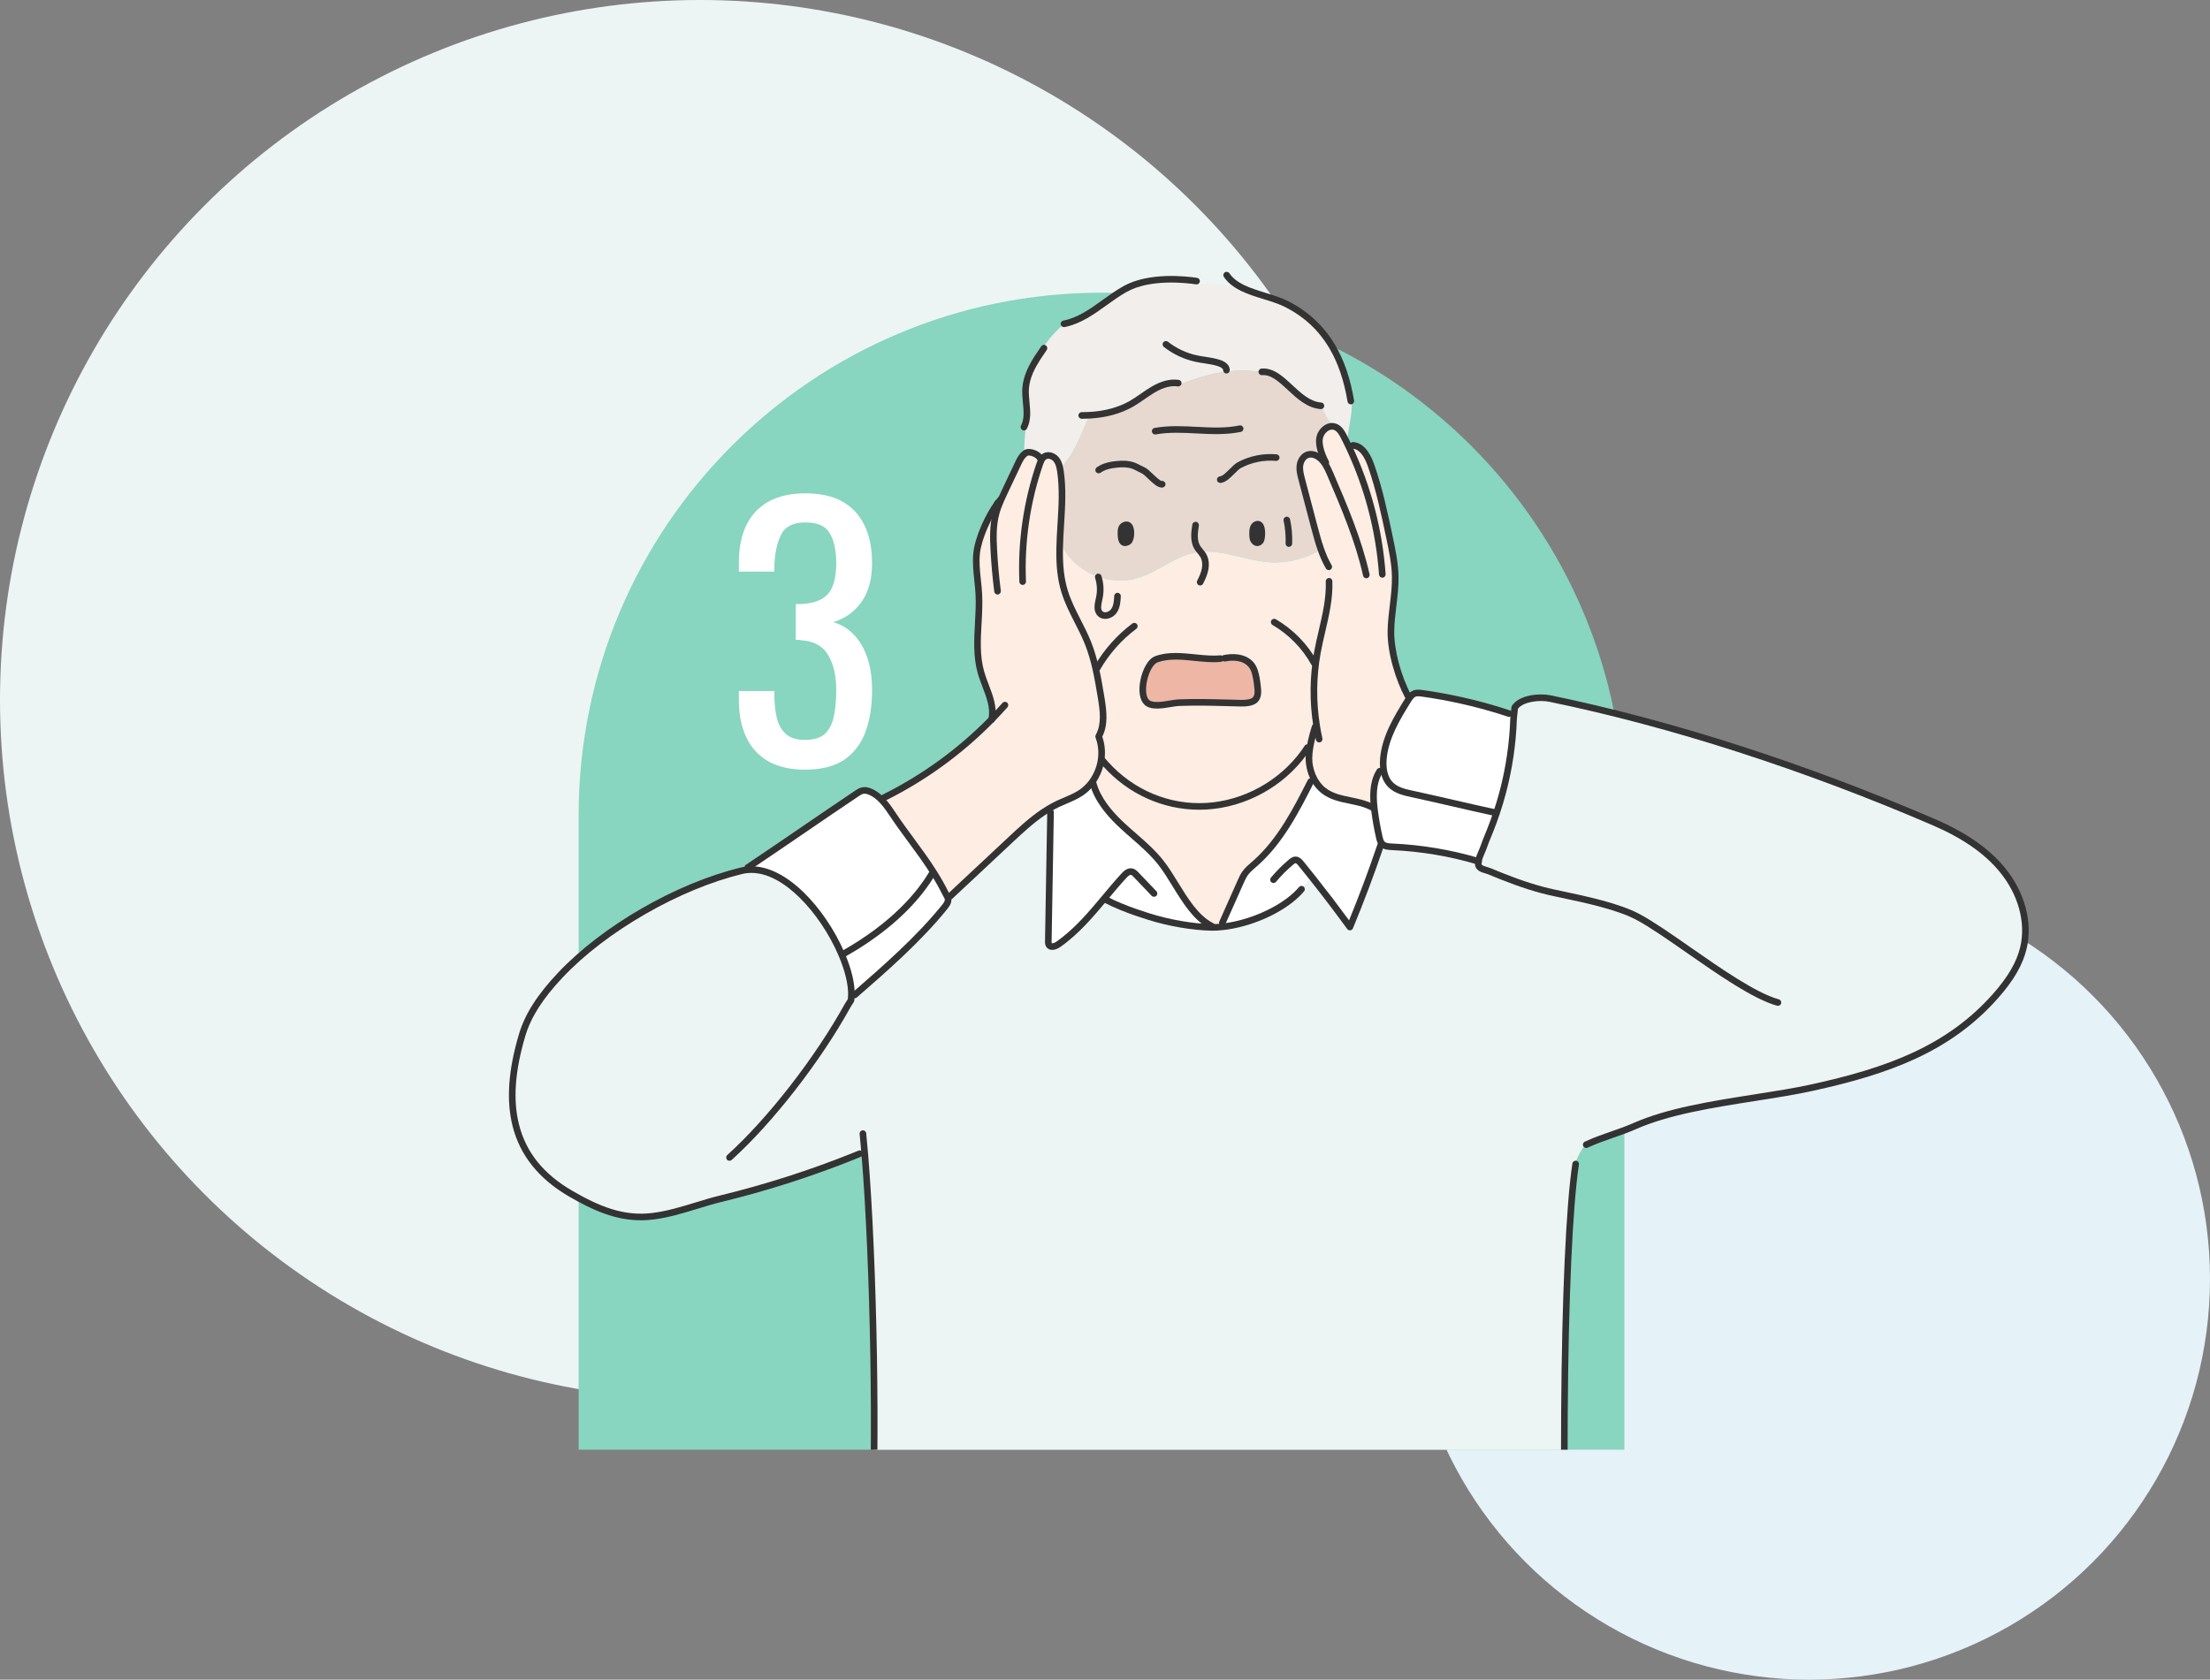 <svg width="317" height="241" viewBox="0 0 317 241" fill="none" xmlns="http://www.w3.org/2000/svg">
<rect x="0" y="0" width="317" height="241" fill="#808080" stroke="none"/>
<circle cx="100.417" cy="100.417" r="100.417" fill="#ECF5F3"/>
<circle cx="259.5" cy="183.5" r="57.5" fill="#E5F2F8"/>
<path d="M83 117C83 75.579 116.579 42 158 42C199.421 42 233 75.579 233 117V208H83V117Z" fill="#88D5C0"/>
<path d="M115.487 110.432C113.375 110.432 111.615 110.032 110.207 109.232C108.799 108.432 107.743 107.28 107.039 105.776C106.335 104.272 105.983 102.496 105.983 100.448V99.152H111.071C111.071 99.28 111.071 99.424 111.071 99.584C111.071 99.712 111.071 99.856 111.071 100.016C111.103 101.168 111.231 102.208 111.455 103.136C111.711 104.064 112.143 104.8 112.751 105.344C113.391 105.888 114.303 106.16 115.487 106.16C116.735 106.16 117.679 105.872 118.319 105.296C118.959 104.688 119.391 103.84 119.615 102.752C119.839 101.664 119.951 100.416 119.951 99.008C119.951 96.96 119.567 95.296 118.799 94.016C118.063 92.704 116.751 91.984 114.863 91.856C114.767 91.824 114.639 91.808 114.479 91.808C114.351 91.808 114.239 91.808 114.143 91.808V86.672C114.239 86.672 114.351 86.672 114.479 86.672C114.607 86.672 114.719 86.672 114.815 86.672C116.639 86.608 117.951 86.128 118.751 85.232C119.551 84.336 119.951 82.848 119.951 80.768C119.951 79.008 119.647 77.6 119.039 76.544C118.463 75.488 117.295 74.96 115.535 74.96C113.775 74.96 112.607 75.552 112.031 76.736C111.455 77.888 111.135 79.376 111.071 81.2C111.071 81.328 111.071 81.472 111.071 81.632C111.071 81.76 111.071 81.888 111.071 82.016H105.983V80.72C105.983 78.64 106.335 76.864 107.039 75.392C107.743 73.92 108.799 72.784 110.207 71.984C111.647 71.184 113.423 70.784 115.535 70.784C117.679 70.784 119.455 71.184 120.863 71.984C122.271 72.784 123.327 73.936 124.031 75.44C124.735 76.912 125.087 78.688 125.087 80.768C125.087 83.104 124.575 84.976 123.551 86.384C122.559 87.792 121.215 88.752 119.519 89.264C120.703 89.616 121.695 90.224 122.495 91.088C123.327 91.952 123.967 93.056 124.415 94.4C124.863 95.712 125.087 97.248 125.087 99.008C125.087 101.312 124.767 103.328 124.127 105.056C123.487 106.752 122.463 108.08 121.055 109.04C119.647 109.968 117.791 110.432 115.487 110.432Z" fill="white"/>
<g clip-path="url(#clip0_26_394)">
<g clip-path="url(#clip1_26_394)">
<path d="M215.129 101.961L215.158 101.872C215.846 102.05 216.518 102.285 217.164 102.577L217.104 103.139C216.986 106.75 216.447 110.347 215.512 113.838C215.258 114.783 214.975 115.721 214.663 116.649L214.608 116.631C210.489 115.741 206.665 114.805 202.545 113.914C201.452 113.675 200.3 113.409 199.498 112.631C198.837 111.985 198.524 111.088 198.43 110.154C198.388 109.717 198.39 109.27 198.43 108.84C198.701 105.808 200.341 103.093 201.94 100.503C202.029 100.356 202.123 100.208 202.229 100.068C202.404 99.838 202.608 99.635 202.873 99.526C203.225 99.379 203.626 99.428 204.005 99.48C207.772 100.008 211.495 100.838 215.128 101.963L215.129 101.961Z" fill="white"/>
<path d="M212.744 121.715C212.587 122.174 212.164 122.942 212.059 123.583C208.029 122.385 203.852 121.687 199.654 121.501C199.161 121.479 198.616 121.444 198.268 121.096C198.018 120.844 197.924 120.482 197.843 120.136C197.552 118.867 197.326 117.585 197.164 116.294C197.149 116.167 197.133 116.039 197.119 115.912C196.928 114.186 196.93 112.359 197.772 110.874C197.804 110.653 197.835 110.43 197.868 110.207L198.431 110.154C198.525 111.088 198.837 111.985 199.499 112.631C200.301 113.41 201.452 113.676 202.546 113.914C206.666 114.804 210.49 115.741 214.609 116.631L214.664 116.649C214.401 117.434 214.119 118.212 213.814 118.981C213.453 119.891 213.065 120.79 212.745 121.715H212.744Z" fill="white"/>
<path d="M107.162 124.801C112.494 124.258 118.151 130.917 120.716 136.917C121.636 139.065 122.157 141.13 122.124 142.749L122.592 142.758C127.017 138.906 131.786 134.729 135.472 130.168C135.728 129.853 135.991 129.497 135.998 129.099C136.377 128.823 136.701 128.471 136.947 128.073L136.896 128.018C139.511 125.577 142.43 122.843 144.988 120.45C146.455 119.078 147.945 117.694 149.6 116.574C149.865 116.393 150.134 116.22 150.408 116.057L150.688 116.53C150.581 122.703 150.476 128.877 150.368 135.05C150.364 135.233 150.364 135.426 150.461 135.581C150.728 136.012 151.394 135.782 151.809 135.492C154.367 133.7 156.393 131.311 158.408 128.906C159.238 129.293 160.068 129.678 160.898 130.06L160.872 130.128C162.14 130.648 163.439 131.088 164.747 131.502C167.451 132.357 170.933 133.015 173.756 133.061C173.812 133.061 173.872 133.063 173.932 133.063H173.934C174.4 133.063 174.888 133.032 175.392 132.978C178.997 132.579 183.37 130.808 185.94 128.375L185.92 128.353C186.619 127.483 187.425 126.698 188.316 126.022C190.134 128.317 191.905 130.646 193.626 133.013C195.201 129.216 196.648 125.366 197.971 121.472C198 121.394 198.026 121.316 198.052 121.238L198.269 121.096C198.617 121.444 199.162 121.479 199.655 121.501C203.853 121.687 208.029 122.385 212.06 123.583C212.165 122.942 212.588 122.175 212.745 121.715C213.065 120.79 213.453 119.891 213.814 118.981C214.119 118.211 214.401 117.434 214.664 116.649C214.977 115.721 215.259 114.784 215.513 113.838C216.448 110.347 216.987 106.75 217.105 103.139L217.165 102.577L217.274 101.511C218.172 100.192 220.773 99.905 222.337 100.23C240.967 104.078 259.928 110.443 277.396 117.97C281.084 119.56 284.643 121.68 287.194 124.782C289.744 127.882 291.169 132.086 290.243 135.99C289.623 138.608 288.025 140.89 286.239 142.908C279.295 150.75 270.22 153.799 259.863 156.065C252.292 157.72 241.569 158.425 234.417 161.597C232.306 162.536 229.978 163.109 227.525 164.237L227.441 164.174C226.773 165.009 226.261 165.968 225.937 166.985L226.011 167.009C223.986 180.414 224.011 207.934 225.209 221.441V238.528C191.037 238.513 159.281 238.156 124.997 238.156C125.83 224.749 125.304 180.76 124.048 165.642C123.437 165.754 122.826 165.865 122.213 165.977C116.108 168.415 109.829 170.422 103.438 171.975C100.157 172.771 96.996 174.095 93.627 174.506C89.208 175.044 85.59 173.432 81.854 171.264C72.887 166.058 72.137 157.816 74.885 148.536C75.858 145.253 78.052 142.36 80.406 139.873C86.762 133.155 97.302 127.142 106.353 124.937C106.622 124.872 106.89 124.825 107.161 124.802L107.162 124.801Z" fill="#ECF5F3"/>
<path d="M193.959 64.286L194.073 63.898C195.429 64.005 196.2 65.467 196.65 66.746C197.848 70.15 198.592 73.694 199.333 77.224C199.71 79.019 200.086 80.825 200.128 82.658C200.189 85.293 199.552 87.904 199.512 90.541C199.467 93.473 200.579 97.268 201.952 99.858L202.23 100.066C202.124 100.205 202.03 100.354 201.941 100.501C200.342 103.091 198.702 105.805 198.431 108.838C198.391 109.269 198.389 109.715 198.431 110.152L197.868 110.205C197.835 110.428 197.804 110.651 197.772 110.872C196.931 112.357 196.928 114.184 197.119 115.91L197.001 115.922C196.409 115.583 195.781 115.36 195.139 115.188C193.321 114.7 191.387 114.619 189.865 113.44C189.173 112.904 188.651 112.182 188.301 111.379C188.029 110.765 187.858 110.1 187.784 109.432C187.735 108.995 187.744 108.512 187.797 108.008C187.92 106.77 188.285 105.418 188.61 104.37C188.614 104.296 188.617 104.223 188.617 104.149L188.851 104.111C188.301 100.638 188.341 97.072 188.967 93.611C189.582 90.207 190.767 86.859 190.638 83.402L190.932 83.364C190.829 82.619 190.685 81.876 190.496 81.149C190.082 80.407 189.752 79.626 189.469 78.828C189.084 77.737 188.783 76.61 188.49 75.491C187.901 73.253 187.312 71.017 186.723 68.78C186.547 68.112 186.371 67.424 186.467 66.74C186.565 66.055 187.006 65.374 187.678 65.212C188.061 65.118 188.471 65.205 188.823 65.378C188.948 65.44 189.066 65.512 189.177 65.593C189.348 65.5 189.521 65.415 189.698 65.339C189.392 64.56 189.175 63.702 189.263 62.968C189.379 61.972 190.329 61.023 191.273 61.18C191.357 61.193 191.438 61.215 191.52 61.246C192.127 61.476 192.482 62.092 192.775 62.667C192.935 62.98 193.09 63.295 193.243 63.612C193.337 63.802 193.427 63.993 193.517 64.185C193.666 64.209 193.813 64.241 193.958 64.283L193.959 64.286Z" fill="#FDEDE3"/>
<path d="M188.082 112.153C188.155 111.895 188.229 111.636 188.302 111.38C188.652 112.183 189.173 112.905 189.866 113.441C191.388 114.62 193.322 114.701 195.14 115.189C195.782 115.361 196.41 115.584 197.001 115.923L197.12 115.911C197.134 116.037 197.15 116.166 197.165 116.293C197.327 117.584 197.553 118.866 197.844 120.134C197.925 120.48 198.02 120.843 198.269 121.095L198.052 121.237C198.027 121.315 198 121.392 197.971 121.471C196.648 125.365 195.201 129.215 193.626 133.012C191.905 130.645 190.133 128.316 188.316 126.021C187.425 126.697 186.619 127.482 185.92 128.352L185.94 128.374C183.371 130.807 178.998 132.578 175.392 132.977C175.523 132.609 175.627 132.228 175.699 131.844L175.605 131.802C176.38 130.063 177.153 128.32 177.928 126.578C178.123 126.136 178.322 125.69 178.605 125.296C178.997 124.749 179.531 124.327 180.035 123.886C183.62 120.742 185.855 116.382 188.011 112.132L188.083 112.152L188.082 112.153Z" fill="white"/>
<path d="M157.081 113.251L156.916 113.314C156.789 112.993 156.662 112.673 156.537 112.352C157.407 111.23 157.926 109.827 158.007 108.405C158.226 108.839 158.443 109.272 158.66 109.705C162.344 113.756 167.58 116.005 173.079 115.676C178.556 115.348 183.817 112.439 187.03 108.005C187.286 107.976 187.545 107.979 187.799 108.009C187.746 108.512 187.737 108.995 187.786 109.433C187.86 110.1 188.031 110.766 188.303 111.38C188.23 111.636 188.156 111.895 188.084 112.152L188.011 112.133C185.856 116.383 183.621 120.743 180.035 123.886C179.531 124.328 178.997 124.751 178.605 125.297C178.322 125.691 178.124 126.137 177.928 126.579C177.153 128.32 176.38 130.063 175.605 131.803L175.699 131.844C175.627 132.229 175.523 132.61 175.392 132.978C174.888 133.032 174.4 133.063 173.933 133.063H173.931C173.881 133.01 173.817 132.936 173.748 132.849C170.507 131.166 168.759 126.627 166.501 123.759C164.937 121.773 162.895 120.229 161.039 118.512C159.416 117.009 157.883 115.29 157.081 113.251Z" fill="#FDEDE3"/>
<path d="M180.129 75.291C181.169 74.775 181.1 77.081 180.839 77.548C180.694 77.811 180.352 78.016 180.013 77.743C179.697 77.489 179.674 77.021 179.67 76.646C179.666 76.211 179.674 75.517 180.129 75.29V75.291Z" fill="white"/>
<path d="M180.407 98.838C180.48 99.559 180.403 100.312 179.665 100.651C178.948 100.981 177.88 100.89 177.091 100.87C174.424 100.804 171.75 100.708 169.081 100.819C167.876 100.87 165.456 101.664 164.499 100.777C163.186 99.559 164.278 95.16 165.888 94.583C168.737 93.557 172.149 94.784 175.075 94.496L175.642 94.445C177.212 94.15 179.151 94.347 179.854 96.013C180.203 96.842 180.321 97.938 180.408 98.838H180.407Z" fill="#EEB6A4"/>
<path d="M148.829 51.321L148.82 51.317C149.731 49.434 151.067 47.758 152.697 46.446C155.984 45.775 158.45 43.101 161.384 41.468C164.205 39.897 168.44 39.853 171.633 40.337L171.668 40.757C173.867 40.565 176.089 40.912 178.277 41.341C180.231 42.283 182.729 42.706 184.548 43.629C190.651 46.73 192.863 52.219 193.758 57.545L193.861 57.536C194.059 59.532 193.288 61.577 193.244 63.615C193.091 63.298 192.936 62.983 192.776 62.67C192.482 62.095 192.128 61.478 191.521 61.249C191.438 61.218 191.357 61.196 191.274 61.183C190.472 60.346 189.879 59.315 189.559 58.203L189.474 58.227C186.846 58.035 185.079 55.256 183.097 53.98C180.681 53.111 178.011 53.002 175.46 53.389C173.275 53.721 171.163 54.402 169.109 55.229L169.004 54.975C167.772 54.791 166.525 55.243 165.447 55.87C164.37 56.495 163.402 57.298 162.322 57.92C160.509 58.964 158.428 59.458 156.335 59.58C155.047 62.262 154.182 65.211 152.036 67.212C151.943 66.734 151.791 66.263 151.479 65.893C151.08 65.418 150.341 65.171 149.817 65.503C149.704 65.574 149.613 65.663 149.534 65.764C149.503 65.708 149.472 65.648 149.439 65.592L149.185 65.729C148.89 65.156 147.672 64.653 147.129 65.003C147.042 65.059 146.96 65.121 146.886 65.193C146.904 64.036 146.971 62.879 147.089 61.724C147.1 61.612 147.12 61.492 147.164 61.387L146.873 61.288C147.733 59.635 146.996 57.631 147.112 55.772C147.21 54.162 147.949 52.699 148.829 51.323V51.321Z" fill="#F1EEEB"/>
<path d="M156.917 113.315L157.082 113.251C157.884 115.29 159.416 117.009 161.04 118.512C162.895 120.229 164.938 121.773 166.502 123.76C168.76 126.628 170.508 131.167 173.749 132.849C173.819 132.936 173.883 133.011 173.932 133.063C173.873 133.063 173.814 133.061 173.757 133.061C170.934 133.016 167.452 132.356 164.748 131.502C163.441 131.088 162.141 130.648 160.873 130.128L160.899 130.06C160.069 129.678 159.239 129.292 158.409 128.906C156.394 131.311 154.369 133.701 151.81 135.492C151.394 135.782 150.729 136.012 150.462 135.581C150.365 135.425 150.365 135.233 150.369 135.05C150.476 128.877 150.582 122.703 150.689 116.53L150.409 116.057C150.819 115.808 151.239 115.581 151.672 115.373C152.796 114.836 153.999 114.45 155.034 113.761C155.612 113.378 156.115 112.899 156.538 112.352C156.663 112.673 156.79 112.993 156.917 113.315Z" fill="white"/>
<path d="M165.447 55.869C166.525 55.243 167.771 54.791 169.004 54.974L169.109 55.228C171.164 54.401 173.275 53.721 175.46 53.388C178.011 53 180.681 53.11 183.097 53.979C185.078 55.256 186.846 58.034 189.474 58.226L189.559 58.203C189.879 59.314 190.472 60.344 191.274 61.182C190.33 61.025 189.38 61.974 189.264 62.97C189.176 63.704 189.393 64.562 189.699 65.341C189.522 65.417 189.349 65.502 189.178 65.595C189.066 65.513 188.948 65.442 188.824 65.38C188.472 65.208 188.062 65.12 187.679 65.214C187.007 65.376 186.566 66.058 186.468 66.743C186.372 67.424 186.549 68.114 186.724 68.782C187.313 71.019 187.902 73.255 188.491 75.493C188.785 76.613 189.085 77.739 189.47 78.83C187.294 80.184 184.687 80.848 182.127 80.679C178.785 80.456 175.505 78.881 172.218 79.174C171.927 79.203 171.637 79.242 171.346 79.299C168.414 79.881 166.051 82.089 163.185 82.941C159.212 84.125 154.54 82.243 152.497 78.638L152 78.627C152.067 74.974 152.65 71.24 152.109 67.622C152.089 67.486 152.065 67.348 152.037 67.21C154.183 65.209 155.048 62.26 156.336 59.578C158.43 59.456 160.51 58.962 162.323 57.918C163.403 57.297 164.37 56.493 165.448 55.868L165.447 55.869ZM180.839 77.549C181.1 77.081 181.169 74.775 180.129 75.291C179.674 75.518 179.665 76.212 179.67 76.647C179.674 77.021 179.699 77.49 180.013 77.744C180.353 78.017 180.694 77.811 180.839 77.549V77.549ZM161.84 77.715C162.377 77.405 162.473 74.773 161.242 75.388C160.787 75.615 160.785 76.131 160.789 76.566C160.8 77.45 160.977 78.216 161.84 77.715Z" fill="#E7D9D0"/>
<path d="M161.242 75.388C162.473 74.773 162.377 77.405 161.84 77.715C160.977 78.216 160.8 77.451 160.789 76.566C160.785 76.131 160.787 75.615 161.242 75.388Z" fill="white"/>
<path d="M157.934 100.01C157.493 97.374 157.044 94.717 156.05 92.233C155.05 89.733 153.509 87.456 152.714 84.881C152.088 82.849 151.954 80.751 151.998 78.627L152.495 78.638C154.539 82.243 159.21 84.124 163.183 82.941C166.05 82.088 168.413 79.881 171.344 79.299C171.635 79.243 171.925 79.203 172.216 79.174C175.503 78.881 178.783 80.456 182.125 80.679C184.685 80.847 187.292 80.184 189.468 78.83C189.751 79.628 190.081 80.409 190.495 81.151C190.684 81.879 190.828 82.621 190.931 83.366L190.637 83.404C190.766 86.861 189.581 90.209 188.966 93.613C188.34 97.074 188.3 100.64 188.85 104.113L188.615 104.151C188.615 104.225 188.613 104.297 188.609 104.372C188.284 105.42 187.919 106.772 187.796 108.01C187.542 107.979 187.284 107.977 187.027 108.006C183.814 112.44 178.553 115.349 173.076 115.677C167.577 116.006 162.341 113.757 158.657 109.706C158.441 109.273 158.223 108.84 158.004 108.406C158.059 107.492 157.93 106.567 157.599 105.707L157.639 105.56C158.53 103.896 158.243 101.875 157.93 100.011L157.934 100.01ZM179.665 100.65C180.403 100.311 180.48 99.559 180.407 98.837C180.32 97.938 180.202 96.842 179.853 96.013C179.151 94.346 177.212 94.15 175.641 94.445L175.074 94.496C172.148 94.784 168.736 93.557 165.887 94.583C164.277 95.161 163.185 99.559 164.499 100.777C165.455 101.664 167.876 100.87 169.08 100.819C171.749 100.707 174.423 100.804 177.09 100.87C177.878 100.889 178.947 100.982 179.664 100.65H179.665Z" fill="#FDEDE3"/>
<path d="M156.538 112.352C156.115 112.899 155.612 113.378 155.034 113.761C153.998 114.45 152.796 114.837 151.672 115.372C151.239 115.581 150.818 115.808 150.409 116.057C150.135 116.219 149.866 116.392 149.601 116.574C147.946 117.694 146.456 119.079 144.989 120.45C142.432 122.843 139.512 125.578 136.897 128.018L136.948 128.073C136.703 128.471 136.378 128.823 135.999 129.099C136.001 129.068 135.999 129.039 135.997 129.01C135.971 128.723 135.774 128.487 135.647 128.228C135.119 127.161 134.545 126.159 133.943 125.203C132.108 122.287 130.005 119.767 128.115 116.932C127.64 116.219 127.148 115.49 126.562 114.867C126.68 114.805 126.798 114.744 126.919 114.687L126.799 114.447C132.528 111.599 137.775 107.781 142.249 103.209C142.267 103.133 142.28 103.057 142.291 102.979C142.637 100.781 141.323 98.641 140.708 96.472C139.681 92.853 140.607 88.992 140.403 85.236C140.298 83.291 139.888 81.346 140.084 79.408C140.311 77.177 141.775 74.008 143.06 72.264C143.062 72.262 143.064 72.26 143.064 72.257C143.229 72.034 143.389 71.837 143.543 71.666L143.594 71.688C143.767 71.299 143.948 70.912 144.131 70.526C144.757 69.201 145.383 67.875 146.01 66.549C146.242 66.06 146.491 65.547 146.888 65.188C146.962 65.116 147.044 65.055 147.131 64.998C147.674 64.648 148.892 65.151 149.187 65.725L149.441 65.587C149.474 65.643 149.505 65.703 149.536 65.759C149.614 65.658 149.706 65.569 149.819 65.499C150.342 65.166 151.082 65.413 151.481 65.888C151.791 66.258 151.945 66.728 152.038 67.208C152.066 67.345 152.09 67.483 152.11 67.619C152.651 71.237 152.068 74.971 152.001 78.624C151.957 80.749 152.09 82.846 152.717 84.878C153.512 87.453 155.052 89.73 156.053 92.231C157.047 94.714 157.496 97.372 157.937 100.007C158.25 101.871 158.537 103.892 157.646 105.557L157.606 105.703C157.937 106.563 158.066 107.489 158.011 108.403C157.93 109.824 157.411 111.227 156.541 112.349L156.538 112.352Z" fill="#FDEDE3"/>
<path d="M135.998 129.1C135.991 129.498 135.729 129.854 135.472 130.169C131.786 134.73 127.016 138.907 122.592 142.759L122.124 142.75C122.157 141.131 121.636 139.066 120.716 136.918L121 136.859C125.891 134.094 130.805 130.184 133.681 125.366L133.942 125.204C134.544 126.16 135.118 127.162 135.646 128.23C135.773 128.487 135.97 128.724 135.996 129.011C135.998 129.041 136 129.07 135.998 129.1Z" fill="white"/>
<path d="M120.717 136.917C118.152 130.917 112.495 124.258 107.163 124.8C107.501 124.483 107.84 124.168 108.177 123.851C113.01 120.602 118.114 117.053 122.91 113.846C123.157 113.679 123.409 113.514 123.698 113.443C124.146 113.334 124.622 113.478 125.036 113.686C125.618 113.981 126.117 114.393 126.562 114.868C127.147 115.491 127.64 116.22 128.115 116.933C130.005 119.768 132.108 122.288 133.943 125.204L133.682 125.365C130.807 130.184 125.892 134.094 121.001 136.858L120.717 136.918V136.917Z" fill="white"/>
<path d="M152.617 46.935C152.39 46.935 152.19 46.77 152.151 46.539C152.108 46.282 152.283 46.038 152.541 45.995C152.555 45.993 152.569 45.989 152.582 45.985C152.588 45.983 152.595 45.982 152.602 45.98C154.65 45.562 156.361 44.332 158.171 43.029C159.126 42.342 160.113 41.632 161.154 41.052C164.8 39.021 170.151 39.631 171.705 39.866C171.964 39.906 172.141 40.147 172.102 40.404C172.063 40.663 171.82 40.84 171.563 40.801C170.084 40.577 164.999 39.993 161.615 41.877C160.621 42.43 159.657 43.124 158.724 43.795C156.914 45.097 155.044 46.443 152.802 46.904C152.766 46.913 152.731 46.921 152.696 46.927C152.67 46.931 152.643 46.934 152.617 46.934V46.935Z" fill="#333333"/>
<path d="M175.92 53.59C175.92 53.59 175.91 53.59 175.906 53.59C175.644 53.582 175.438 53.364 175.447 53.102C175.453 52.897 175.111 52.681 174.79 52.567C174.147 52.342 173.469 52.239 172.751 52.13C172.35 52.069 171.935 52.006 171.526 51.919C169.864 51.569 168.28 50.829 166.946 49.778C166.74 49.617 166.706 49.319 166.868 49.114C167.029 48.909 167.327 48.874 167.532 49.036C168.752 49.997 170.2 50.674 171.721 50.993C172.105 51.075 172.505 51.135 172.894 51.195C173.623 51.306 174.377 51.421 175.105 51.675C175.944 51.973 176.414 52.504 176.394 53.132C176.386 53.388 176.175 53.591 175.92 53.591V53.59Z" fill="#333333"/>
<path d="M126.798 114.92C126.625 114.92 126.457 114.824 126.374 114.657C126.257 114.423 126.353 114.139 126.587 114.023C132.294 111.186 137.45 107.435 141.91 102.878C142.545 102.229 143.179 101.548 143.796 100.854C143.969 100.659 144.268 100.641 144.465 100.815C144.66 100.988 144.678 101.287 144.504 101.483C143.878 102.189 143.233 102.88 142.588 103.541C138.053 108.174 132.812 111.986 127.01 114.871C126.942 114.905 126.87 114.921 126.799 114.921L126.798 114.92Z" fill="#333333"/>
<path d="M143.063 72.732C142.966 72.732 142.868 72.702 142.783 72.64C142.573 72.485 142.527 72.189 142.682 71.979C142.856 71.743 143.027 71.532 143.193 71.35C143.37 71.157 143.669 71.143 143.862 71.32C144.056 71.495 144.069 71.794 143.894 71.988C143.75 72.145 143.599 72.331 143.445 72.54C143.352 72.666 143.209 72.733 143.063 72.733V72.732Z" fill="#333333"/>
<path d="M142.239 103.729C142.197 103.729 142.153 103.723 142.109 103.711C141.863 103.642 141.718 103.391 141.778 103.145C141.78 103.132 141.783 103.117 141.786 103.105C141.799 103.048 141.81 102.986 141.821 102.913C142.045 101.485 141.506 100.067 140.934 98.568C140.69 97.927 140.439 97.266 140.251 96.602C139.579 94.235 139.717 91.762 139.85 89.371C139.925 88.016 140.003 86.616 139.929 85.263C139.894 84.624 139.825 83.967 139.757 83.332C139.619 82.039 139.477 80.701 139.611 79.363C139.851 77.024 141.358 73.775 142.678 71.986C142.833 71.776 143.13 71.73 143.34 71.886C143.55 72.041 143.596 72.337 143.44 72.547C142.223 74.198 140.774 77.31 140.554 79.459C140.43 80.698 140.561 81.929 140.7 83.232C140.769 83.88 140.84 84.548 140.876 85.213C140.952 86.617 140.873 88.044 140.796 89.424C140.661 91.844 140.534 94.13 141.164 96.344C141.34 96.969 141.585 97.611 141.822 98.231C142.412 99.782 143.022 101.384 142.759 103.054C142.748 103.139 142.733 103.221 142.716 103.296C142.712 103.319 142.707 103.35 142.697 103.385C142.637 103.593 142.448 103.729 142.241 103.729H142.239Z" fill="#333333"/>
<path d="M143.087 85.302C142.852 85.302 142.648 85.127 142.618 84.888C142.364 82.907 142.181 80.889 142.076 78.892C141.988 77.258 141.935 75.366 142.404 73.585C142.567 72.963 142.8 72.32 143.16 71.5C143.339 71.097 143.527 70.699 143.702 70.326L145.581 66.349C145.807 65.871 146.088 65.279 146.563 64.846C146.653 64.76 146.754 64.681 146.872 64.604C147.195 64.395 147.651 64.356 148.157 64.491C148.652 64.622 149.328 64.968 149.607 65.51C149.727 65.742 149.636 66.027 149.403 66.147C149.171 66.267 148.885 66.176 148.765 65.943C148.675 65.769 148.324 65.515 147.912 65.405C147.612 65.324 147.441 65.363 147.386 65.398C147.318 65.442 147.263 65.485 147.216 65.529C147.213 65.533 147.209 65.537 147.205 65.54C146.865 65.848 146.638 66.328 146.436 66.753L144.558 70.729C144.384 71.097 144.199 71.488 144.026 71.881C143.687 72.651 143.47 73.251 143.319 73.824C142.886 75.473 142.934 77.207 143.02 78.841C143.125 80.816 143.305 82.81 143.556 84.767C143.589 85.026 143.407 85.264 143.147 85.297C143.126 85.3 143.106 85.301 143.086 85.301L143.087 85.302Z" fill="#333333"/>
<path d="M157.642 106.033C157.566 106.033 157.49 106.015 157.419 105.977C157.188 105.854 157.101 105.567 157.224 105.337C158.014 103.862 157.789 102.013 157.466 100.089C157.038 97.522 156.594 94.867 155.61 92.409C155.197 91.376 154.676 90.356 154.172 89.368C153.466 87.982 152.734 86.55 152.262 85.02C151.698 83.192 151.471 81.218 151.525 78.618C151.546 77.463 151.62 76.284 151.69 75.145C151.844 72.678 152.003 70.127 151.639 67.693C151.62 67.562 151.597 67.433 151.571 67.307C151.474 66.801 151.33 66.451 151.117 66.197C150.869 65.901 150.377 65.707 150.072 65.902C150.013 65.939 149.96 65.989 149.908 66.055C149.771 66.228 149.677 66.482 149.583 66.748C147.746 72.133 146.932 77.746 147.163 83.432C147.174 83.693 146.97 83.914 146.708 83.924C146.444 83.935 146.226 83.732 146.216 83.47C145.98 77.667 146.812 71.937 148.687 66.44C148.808 66.092 148.935 65.759 149.162 65.47C149.282 65.317 149.414 65.197 149.565 65.101C150.327 64.618 151.321 64.968 151.841 65.587C152.163 65.97 152.372 66.457 152.5 67.121C152.529 67.257 152.555 67.405 152.576 67.553C152.954 70.085 152.792 72.687 152.635 75.203C152.565 76.333 152.492 77.5 152.471 78.635C152.42 81.132 152.634 83.015 153.166 84.742C153.614 86.192 154.326 87.589 155.015 88.938C155.528 89.944 156.059 90.984 156.489 92.058C157.511 94.609 157.962 97.315 158.399 99.932C158.75 102.024 158.989 104.045 158.059 105.783C157.973 105.943 157.81 106.033 157.641 106.033H157.642Z" fill="#333333"/>
<path d="M136.254 129.093C136.127 129.093 136 129.043 135.907 128.942C135.729 128.751 135.74 128.451 135.932 128.273C136.078 128.137 136.225 127.998 136.374 127.858L136.572 127.673C138.487 125.885 140.564 123.941 142.544 122.088L144.665 120.103C146.05 118.808 147.62 117.341 149.335 116.181C149.613 115.991 149.894 115.811 150.168 115.65C150.581 115.399 151.019 115.16 151.468 114.946C151.847 114.764 152.236 114.6 152.611 114.441C153.383 114.114 154.113 113.805 154.772 113.367C155.294 113.021 155.762 112.583 156.164 112.063C156.973 111.019 157.459 109.711 157.536 108.379C157.587 107.513 157.458 106.648 157.162 105.876C157.067 105.633 157.189 105.359 157.433 105.265C157.678 105.172 157.952 105.293 158.046 105.536C158.391 106.434 158.541 107.435 158.481 108.434C158.395 109.954 157.838 111.449 156.913 112.642C156.449 113.244 155.904 113.752 155.296 114.156C154.564 114.642 153.76 114.983 152.981 115.314C152.615 115.469 152.236 115.63 151.877 115.801C151.458 116.002 151.046 116.225 150.656 116.463C150.395 116.617 150.132 116.786 149.869 116.966C148.214 118.085 146.673 119.527 145.313 120.797L143.192 122.782C141.212 124.635 139.135 126.58 137.22 128.367L137.024 128.55C136.874 128.692 136.726 128.832 136.577 128.97C136.485 129.054 136.37 129.095 136.254 129.095V129.093Z" fill="#333333"/>
<path d="M197.001 116.397C196.92 116.397 196.84 116.377 196.765 116.334C196.277 116.055 195.721 115.836 195.017 115.645C194.545 115.519 194.052 115.417 193.574 115.319C192.199 115.038 190.778 114.746 189.576 113.815C188.858 113.257 188.267 112.481 187.868 111.569C187.583 110.925 187.397 110.223 187.315 109.486C187.265 109.033 187.269 108.519 187.327 107.96C187.43 106.933 187.7 105.718 188.153 104.249C188.16 104.22 188.169 104.187 188.183 104.15C188.275 103.906 188.548 103.783 188.793 103.875C189.033 103.965 189.157 104.231 189.074 104.472C189.071 104.484 189.067 104.5 189.063 104.511C188.626 105.927 188.365 107.087 188.269 108.056C188.218 108.551 188.213 108.996 188.255 109.381C188.327 110.023 188.489 110.631 188.735 111.19C189.07 111.959 189.561 112.607 190.155 113.067C191.184 113.864 192.436 114.121 193.762 114.393C194.254 114.495 194.762 114.599 195.261 114.732C196.047 114.945 196.675 115.192 197.236 115.514C197.463 115.643 197.541 115.933 197.41 116.16C197.323 116.313 197.163 116.398 197 116.398L197.001 116.397Z" fill="#333333"/>
<path d="M189.219 106.523C189.002 106.523 188.806 106.372 188.756 106.152C188.604 105.462 188.482 104.819 188.383 104.186C187.823 100.645 187.862 97.059 188.501 93.53C188.69 92.487 188.934 91.438 189.17 90.423C189.702 88.134 190.253 85.768 190.166 83.423C190.156 83.162 190.36 82.942 190.621 82.932C190.885 82.921 191.103 83.126 191.112 83.387C191.205 85.859 190.64 88.288 190.093 90.637C189.86 91.641 189.619 92.678 189.434 93.698C188.814 97.122 188.776 100.602 189.32 104.04C189.415 104.653 189.534 105.277 189.682 105.947C189.739 106.202 189.578 106.454 189.322 106.511C189.287 106.519 189.253 106.522 189.219 106.522V106.523Z" fill="#333333"/>
<path d="M195.981 82.97C195.764 82.97 195.569 82.82 195.52 82.599C194.416 77.648 192.372 72.876 190.396 68.262C189.998 67.334 189.583 66.461 188.903 65.979C188.807 65.91 188.711 65.851 188.614 65.803C188.321 65.66 188.029 65.613 187.79 65.672C187.297 65.791 187.002 66.344 186.934 66.809C186.85 67.404 187.018 68.043 187.18 68.66L188.947 75.371C189.259 76.562 189.546 77.632 189.915 78.672C190.218 79.53 190.543 80.266 190.909 80.921C190.911 80.925 190.913 80.929 190.916 80.933C190.934 80.967 190.954 81.001 190.973 81.036L191.008 81.098C191.135 81.326 191.053 81.615 190.825 81.742C190.596 81.868 190.308 81.786 190.181 81.558L190.15 81.503C190.126 81.46 190.101 81.417 190.079 81.375C189.689 80.674 189.343 79.893 189.022 78.987C188.642 77.911 188.349 76.822 188.032 75.61L186.265 68.899C186.087 68.224 185.886 67.46 185.998 66.674C186.113 65.877 186.642 64.974 187.567 64.751C188.019 64.64 188.54 64.711 189.031 64.952C189.177 65.023 189.32 65.11 189.456 65.208C190.332 65.829 190.813 66.829 191.266 67.887C193.26 72.541 195.321 77.354 196.444 82.391C196.5 82.646 196.34 82.898 196.085 82.956C196.05 82.964 196.015 82.968 195.981 82.968V82.97Z" fill="#333333"/>
<path d="M198.279 82.886C198.033 82.886 197.824 82.696 197.806 82.447C197.355 76.173 195.768 70.098 193.088 64.388C193.004 64.207 192.914 64.015 192.819 63.824C192.651 63.476 192.499 63.17 192.354 62.884C192.093 62.373 191.801 61.859 191.353 61.69C191.301 61.671 191.249 61.657 191.199 61.649C190.945 61.606 190.664 61.691 190.406 61.885C190.041 62.158 189.784 62.596 189.733 63.024C189.667 63.583 189.807 64.323 190.139 65.167C190.267 65.489 190.421 65.819 190.594 66.147C190.717 66.378 190.628 66.665 190.397 66.787C190.166 66.909 189.879 66.82 189.757 66.59C189.568 66.232 189.401 65.871 189.259 65.516C188.863 64.511 188.707 63.636 188.792 62.914C188.873 62.228 189.263 61.56 189.836 61.129C190.304 60.778 190.843 60.631 191.351 60.715C191.459 60.732 191.569 60.762 191.684 60.803C192.452 61.094 192.868 61.809 193.198 62.455C193.346 62.746 193.501 63.059 193.671 63.408C193.768 63.605 193.862 63.803 193.948 63.987C196.675 69.801 198.292 75.99 198.752 82.38C198.771 82.641 198.575 82.867 198.314 82.885C198.302 82.885 198.291 82.886 198.279 82.886Z" fill="#333333"/>
<path d="M201.953 100.332C201.783 100.332 201.618 100.241 201.534 100.08C200.256 97.668 198.988 93.783 199.039 90.535C199.058 89.293 199.207 88.05 199.352 86.847C199.516 85.475 199.687 84.055 199.654 82.669C199.614 80.864 199.236 79.063 198.869 77.321C198.144 73.864 197.395 70.288 196.204 66.903C195.635 65.291 194.906 64.438 194.035 64.369C193.774 64.348 193.58 64.12 193.601 63.861C193.621 63.601 193.847 63.406 194.11 63.426C195.388 63.527 196.392 64.591 197.097 66.588C198.309 70.032 199.065 73.639 199.796 77.127C200.17 78.91 200.558 80.755 200.601 82.647C200.635 84.101 200.46 85.554 200.291 86.959C200.15 88.137 200.004 89.356 199.986 90.549C199.945 93.174 200.926 96.911 202.371 99.637C202.493 99.868 202.405 100.155 202.174 100.277C202.104 100.314 202.027 100.332 201.953 100.332Z" fill="#333333"/>
<path d="M165.694 62.34C165.47 62.34 165.271 62.18 165.229 61.952C165.181 61.695 165.352 61.448 165.609 61.401C167.619 61.033 169.677 61.139 171.668 61.243C173.7 61.349 175.803 61.458 177.786 61.042C178.041 60.988 178.293 61.152 178.347 61.408C178.401 61.663 178.237 61.914 177.981 61.968C175.877 62.409 173.712 62.296 171.618 62.188C169.682 62.087 167.679 61.984 165.78 62.332C165.751 62.337 165.722 62.34 165.693 62.34H165.694Z" fill="#333333"/>
<path d="M160.789 76.566C160.8 77.45 160.977 78.215 161.84 77.715C162.377 77.404 162.473 74.772 161.242 75.387C160.787 75.614 160.785 76.131 160.789 76.566Z" fill="#333333"/>
<path d="M161.362 78.348C161.206 78.348 161.06 78.309 160.925 78.233C160.399 77.935 160.322 77.188 160.314 76.572C160.31 76.106 160.302 75.326 161.03 74.964C161.606 74.676 162.166 74.84 162.458 75.38C162.868 76.139 162.735 77.743 162.077 78.124C161.82 78.273 161.581 78.348 161.362 78.348ZM161.262 76.561C161.269 77.139 161.354 77.34 161.389 77.397C161.42 77.391 161.481 77.374 161.578 77.319C161.669 77.193 161.791 76.686 161.725 76.19C161.687 75.909 161.608 75.792 161.581 75.768C161.567 75.768 161.526 75.773 161.454 75.81C161.285 75.894 161.258 76.12 161.262 76.561Z" fill="#333333"/>
<path d="M179.669 76.647C179.673 77.02 179.698 77.489 180.012 77.743C180.352 78.017 180.693 77.811 180.838 77.549C181.099 77.081 181.168 74.775 180.128 75.292C179.673 75.519 179.664 76.213 179.669 76.648V76.647Z" fill="#333333"/>
<path d="M180.348 78.345C180.125 78.345 179.906 78.265 179.716 78.111C179.207 77.703 179.199 77.02 179.195 76.652C179.191 76.191 179.182 75.234 179.917 74.867C180.341 74.656 180.753 74.712 181.046 75.02C181.659 75.661 181.504 77.325 181.253 77.778C181.096 78.064 180.824 78.27 180.527 78.327C180.468 78.339 180.408 78.345 180.349 78.345H180.348ZM180.142 76.642C180.144 76.838 180.149 77.246 180.31 77.375C180.333 77.392 180.347 77.398 180.351 77.399C180.356 77.397 180.396 77.37 180.423 77.32C180.465 77.24 180.539 76.891 180.528 76.442C180.517 76.019 180.434 75.779 180.379 75.696C180.37 75.7 180.356 75.705 180.34 75.714C180.204 75.782 180.137 76.094 180.142 76.641V76.642Z" fill="#333333"/>
<path d="M166.647 69.953C166.016 69.953 165.377 69.339 164.703 68.692C164.371 68.373 163.993 68.011 163.795 67.925C163.572 67.829 163.36 67.718 163.156 67.609C162.905 67.477 162.668 67.352 162.423 67.263C161.723 67.004 160.926 67.032 160.31 67.086C159.196 67.184 158.443 67.412 157.866 67.826C157.654 67.978 157.358 67.93 157.205 67.718C157.052 67.505 157.101 67.21 157.313 67.057C158.249 66.386 159.424 66.215 160.226 66.143C160.942 66.081 161.875 66.051 162.749 66.374C163.052 66.484 163.328 66.631 163.597 66.772C163.794 66.875 163.98 66.973 164.169 67.054C164.526 67.209 164.912 67.58 165.36 68.009C165.698 68.333 166.398 69.006 166.644 69.006C166.646 69.006 166.648 69.006 166.649 69.006C166.909 68.975 167.144 69.16 167.175 69.42C167.207 69.679 167.02 69.915 166.761 69.946C166.724 69.951 166.686 69.953 166.647 69.953Z" fill="#333333"/>
<path d="M175.03 69.293C174.793 69.293 174.589 69.116 174.561 68.876C174.53 68.616 174.716 68.382 174.976 68.351C175.384 68.303 175.909 67.776 176.372 67.312C176.777 66.905 177.16 66.522 177.573 66.303C179.248 65.412 181.211 65.015 183.101 65.187C183.362 65.21 183.553 65.44 183.529 65.701C183.506 65.962 183.273 66.152 183.015 66.129C181.306 65.974 179.533 66.332 178.018 67.138C177.731 67.291 177.381 67.641 177.044 67.98C176.443 68.582 175.823 69.204 175.088 69.291C175.069 69.293 175.05 69.294 175.032 69.294L175.03 69.293Z" fill="#333333"/>
<path d="M172.146 84.002C172.074 84.002 171.999 83.986 171.931 83.95C171.699 83.831 171.606 83.545 171.725 83.312C172.004 82.769 172.278 82.181 172.393 81.567C172.508 80.946 172.435 80.367 172.186 79.936C172.093 79.775 171.973 79.624 171.848 79.469L171.838 79.457C171.664 79.251 171.485 79.038 171.333 78.79C170.649 77.656 170.876 76.218 171.027 75.267C171.067 75.009 171.311 74.833 171.569 74.874C171.827 74.914 172.003 75.156 171.963 75.415C171.792 76.494 171.678 77.527 172.143 78.299C172.256 78.485 172.405 78.662 172.563 78.85L172.58 78.869C172.729 79.054 172.878 79.244 173.006 79.463C173.368 80.09 173.481 80.899 173.324 81.741C173.187 82.475 172.88 83.138 172.568 83.746C172.484 83.909 172.318 84.003 172.146 84.003V84.002Z" fill="#333333"/>
<path d="M184.877 78.463C184.871 78.463 184.865 78.463 184.859 78.463C184.598 78.453 184.394 78.234 184.404 77.973C184.444 76.876 184.348 75.778 184.118 74.71C184.063 74.454 184.226 74.203 184.481 74.148C184.737 74.093 184.989 74.256 185.044 74.511C185.29 75.655 185.393 76.832 185.349 78.007C185.341 78.262 185.13 78.463 184.876 78.463H184.877Z" fill="#333333"/>
<path d="M146.873 61.76C146.8 61.76 146.725 61.743 146.655 61.706C146.423 61.585 146.332 61.3 146.453 61.068C146.949 60.116 146.841 58.988 146.727 57.795C146.663 57.123 146.596 56.427 146.64 55.74C146.752 53.901 147.656 52.275 148.43 51.065C148.691 50.659 148.978 50.233 149.36 49.684C149.51 49.47 149.805 49.416 150.019 49.566C150.233 49.716 150.287 50.01 150.137 50.224C149.761 50.763 149.481 51.18 149.227 51.574C148.515 52.688 147.684 54.174 147.585 55.797C147.547 56.41 147.609 57.068 147.67 57.703C147.792 58.981 147.918 60.304 147.294 61.503C147.21 61.666 147.044 61.758 146.873 61.758V61.76Z" fill="#333333"/>
<path d="M193.758 58.017C193.531 58.017 193.331 57.853 193.292 57.622C192.781 54.584 191.932 52.088 190.698 49.991C189.167 47.392 187.085 45.448 184.333 44.048C183.446 43.599 182.39 43.271 181.272 42.926C180.187 42.591 179.065 42.244 178.072 41.766C176.922 41.211 176.099 40.547 175.556 39.736C175.411 39.519 175.469 39.225 175.687 39.08C175.905 38.935 176.199 38.993 176.344 39.211C176.79 39.877 177.49 40.434 178.484 40.914C179.413 41.362 180.501 41.698 181.551 42.023C182.658 42.365 183.803 42.719 184.763 43.206C187.641 44.669 189.913 46.791 191.515 49.513C192.81 51.711 193.697 54.312 194.227 57.467C194.27 57.724 194.096 57.968 193.838 58.012C193.811 58.016 193.785 58.019 193.758 58.019V58.017Z" fill="#333333"/>
<path d="M155.259 60.083C155.225 60.083 155.192 60.083 155.158 60.083C154.896 60.081 154.686 59.869 154.687 59.607C154.688 59.346 154.9 59.136 155.16 59.136H155.163C155.53 59.138 155.915 59.128 156.307 59.106C158.523 58.976 160.467 58.439 162.085 57.508C162.613 57.204 163.131 56.843 163.631 56.494C164.136 56.142 164.658 55.779 165.208 55.459C166.6 54.651 167.9 54.331 169.073 54.506C169.332 54.544 169.51 54.785 169.472 55.044C169.433 55.303 169.191 55.48 168.934 55.442C167.978 55.3 166.885 55.581 165.686 56.278C165.171 56.578 164.664 56.93 164.174 57.271C163.657 57.632 163.122 58.004 162.558 58.329C160.813 59.333 158.728 59.913 156.362 60.052C155.985 60.073 155.613 60.084 155.258 60.084L155.259 60.083Z" fill="#333333"/>
<path d="M189.474 58.7C189.462 58.7 189.45 58.7 189.439 58.699C187.523 58.558 186.039 57.176 184.729 55.956C184.08 55.351 183.467 54.78 182.84 54.376C182.184 53.953 181.61 53.778 181.031 53.827C180.773 53.849 180.542 53.655 180.519 53.395C180.497 53.134 180.691 52.905 180.952 52.883C181.738 52.818 182.524 53.045 183.354 53.581C184.051 54.03 184.694 54.63 185.375 55.263C186.629 56.431 187.926 57.638 189.509 57.754C189.77 57.773 189.965 58 189.946 58.261C189.928 58.51 189.72 58.699 189.475 58.699L189.474 58.7Z" fill="#333333"/>
<path d="M122.593 143.231C122.461 143.231 122.329 143.177 122.236 143.069C122.064 142.871 122.084 142.573 122.282 142.402C126.548 138.687 131.383 134.476 135.104 129.872C135.305 129.624 135.521 129.339 135.525 129.092C135.525 129.083 135.525 129.074 135.526 129.065C135.526 129.065 135.525 129.056 135.524 129.047C135.515 128.955 135.44 128.826 135.36 128.69C135.313 128.611 135.265 128.527 135.22 128.437C134.732 127.45 134.182 126.474 133.541 125.455C132.527 123.846 131.409 122.326 130.327 120.857C129.46 119.678 128.563 118.46 127.719 117.195C127.215 116.439 126.755 115.767 126.215 115.192C125.764 114.711 125.308 114.356 124.819 114.109C124.418 113.908 124.077 113.839 123.808 113.904C123.594 113.956 123.379 114.1 123.172 114.239C120.621 115.944 117.941 117.777 115.348 119.549C113.065 121.11 110.704 122.723 108.44 124.245L108.367 124.295C108.085 124.484 107.802 124.673 107.522 124.861C107.305 125.005 107.01 124.948 106.865 124.731C106.719 124.514 106.778 124.219 106.995 124.075C107.275 123.887 107.557 123.699 107.839 123.51L107.912 123.46C110.172 121.941 112.532 120.329 114.814 118.769C117.409 116.996 120.092 115.162 122.645 113.454C122.895 113.286 123.207 113.076 123.585 112.985C124.078 112.865 124.638 112.959 125.247 113.265C125.838 113.564 126.379 113.982 126.906 114.545C127.496 115.174 127.98 115.88 128.507 116.672C129.338 117.919 130.229 119.128 131.089 120.298C132.181 121.781 133.31 123.314 134.342 124.953C135.001 125.999 135.565 127.003 136.069 128.021C136.099 128.081 136.137 128.146 136.177 128.214C136.293 128.413 136.439 128.66 136.466 128.969V128.98C136.47 129.018 136.473 129.066 136.47 129.121C136.458 129.665 136.138 130.103 135.839 130.469C132.067 135.137 127.199 139.376 122.904 143.116C122.815 143.195 122.703 143.233 122.593 143.233V143.231Z" fill="#333333"/>
<path d="M91.909 175.083C88.301 175.083 85.132 173.711 81.617 171.671C77.292 169.16 74.567 165.751 73.517 161.54C72.602 157.868 72.9 153.569 74.432 148.401C75.286 145.517 77.075 142.704 80.063 139.548C86.455 132.791 96.976 126.734 106.242 124.477C106.544 124.404 106.831 124.355 107.12 124.329C109.704 124.067 112.537 125.358 115.309 128.067C117.645 130.35 119.775 133.509 121.152 136.731C122.132 139.019 122.632 141.103 122.598 142.758C122.593 143.053 122.571 143.333 122.532 143.589C122.522 143.654 122.499 143.715 122.464 143.77L122.015 144.48C117.71 152.283 110.855 161.101 104.954 166.426C104.759 166.602 104.461 166.586 104.285 166.393C104.109 166.198 104.125 165.9 104.319 165.725C110.152 160.461 116.934 151.735 121.192 144.012C121.197 144.004 121.202 143.996 121.207 143.988L121.61 143.351C121.635 143.164 121.649 142.96 121.653 142.744C121.683 141.242 121.196 139.24 120.282 137.105C118.951 133.991 116.898 130.944 114.647 128.745C112.86 126.998 110.118 124.978 107.212 125.273C106.964 125.295 106.722 125.335 106.467 125.398C102.05 126.474 97.258 128.454 92.607 131.125C87.926 133.812 83.827 136.95 80.753 140.2C77.871 143.244 76.152 145.936 75.342 148.671C73.86 153.673 73.564 157.809 74.438 161.314C75.437 165.324 77.941 168.446 82.094 170.857C86.01 173.129 89.46 174.539 93.573 174.038C95.666 173.782 97.732 173.15 99.73 172.54C100.902 172.182 102.114 171.811 103.329 171.517C109.679 169.973 115.974 167.963 122.041 165.539L122.066 165.529C122.421 165.387 122.774 165.244 123.128 165.099C123.37 165 123.647 165.116 123.747 165.358C123.846 165.6 123.73 165.876 123.488 165.975C123.132 166.121 122.777 166.264 122.422 166.408L122.395 166.419C116.285 168.859 109.948 170.884 103.555 172.438C102.367 172.726 101.168 173.092 100.009 173.447C97.971 174.069 95.865 174.713 93.689 174.978C93.084 175.052 92.492 175.087 91.912 175.087L91.909 175.083Z" fill="#333333"/>
<path d="M172.022 116.181C166.848 116.181 161.9 113.972 158.31 110.023C158.127 109.826 157.944 109.616 157.752 109.386C157.584 109.186 157.611 108.888 157.812 108.72C158.012 108.553 158.311 108.58 158.478 108.78C158.66 108.997 158.834 109.195 159.008 109.383C162.66 113.398 167.776 115.52 173.051 115.204C175.664 115.048 178.301 114.274 180.675 112.966C183.043 111.661 185.108 109.85 186.647 107.727C186.836 107.467 186.998 107.233 187.142 107.009C187.283 106.789 187.576 106.726 187.797 106.868C188.017 107.009 188.081 107.302 187.939 107.522C187.784 107.762 187.612 108.012 187.413 108.284C185.794 110.518 183.623 112.424 181.133 113.795C178.636 115.17 175.861 115.983 173.108 116.149C172.746 116.171 172.383 116.182 172.023 116.182L172.022 116.181Z" fill="#333333"/>
<path d="M173.83 133.368C173.764 133.368 173.696 133.354 173.632 133.324C173.588 133.304 173.548 133.283 173.51 133.259C171.204 132.052 169.668 129.554 168.181 127.139C167.49 126.014 166.837 124.953 166.128 124.053C165.031 122.66 163.655 121.455 162.323 120.292C161.792 119.828 161.243 119.348 160.716 118.859C159.407 117.647 157.561 115.764 156.641 113.424C156.52 113.117 156.415 112.8 156.329 112.48C156.26 112.229 156.409 111.968 156.662 111.899C156.914 111.831 157.175 111.98 157.244 112.233C157.321 112.519 157.416 112.804 157.524 113.079C158.372 115.238 160.121 117.015 161.362 118.165C161.879 118.644 162.422 119.12 162.948 119.579C164.313 120.772 165.723 122.006 166.874 123.468C167.617 124.411 168.284 125.495 168.99 126.643C170.412 128.956 171.884 131.348 173.967 132.429C173.983 132.437 173.998 132.446 174.012 132.456C174.012 132.456 174.018 132.46 174.031 132.466C174.268 132.576 174.371 132.856 174.262 133.094C174.182 133.267 174.011 133.369 173.832 133.369L173.83 133.368Z" fill="#333333"/>
<path d="M150.929 136.292C150.85 136.292 150.77 136.285 150.691 136.268C150.42 136.213 150.201 136.061 150.058 135.829C149.883 135.546 149.89 135.24 149.895 135.037C149.949 131.953 150.002 128.867 150.055 125.78C150.108 122.693 150.161 119.607 150.215 116.521C150.22 116.262 150.43 116.056 150.688 116.056C150.691 116.056 150.694 116.056 150.696 116.056C150.958 116.061 151.166 116.276 151.161 116.537C151.108 119.624 151.054 122.71 151.002 125.797C150.948 128.884 150.895 131.97 150.842 135.057C150.84 135.128 150.836 135.288 150.863 135.331C150.929 135.373 151.224 135.322 151.537 135.103C154.106 133.304 156.198 130.806 158.044 128.6C158.949 127.515 159.886 126.392 160.859 125.333C161.078 125.094 161.661 124.455 162.414 124.603C162.839 124.688 163.124 124.99 163.314 125.19L165.874 127.873C166.055 128.062 166.048 128.362 165.858 128.542C165.669 128.722 165.369 128.715 165.188 128.526L162.626 125.842C162.518 125.727 162.356 125.556 162.229 125.53C162.003 125.486 161.667 125.852 161.558 125.972C160.598 127.014 159.669 128.129 158.771 129.206C156.887 131.456 154.752 134.006 152.08 135.878C151.928 135.984 151.443 136.292 150.928 136.292H150.929Z" fill="#333333"/>
<path d="M173.934 133.535C173.672 133.535 173.46 133.323 173.46 133.063C173.46 132.802 173.673 132.59 173.934 132.59C174.363 132.59 174.837 132.562 175.341 132.507C179.037 132.099 183.261 130.259 185.613 128.032C185.875 127.785 186.116 127.532 186.328 127.279C186.496 127.079 186.794 127.053 186.995 127.221C187.195 127.388 187.221 127.687 187.053 127.887C186.817 128.168 186.552 128.448 186.264 128.719C183.738 131.111 179.39 133.012 175.444 133.447C174.905 133.506 174.397 133.535 173.934 133.535Z" fill="#333333"/>
<path d="M173.932 133.535C173.899 133.535 173.866 133.535 173.833 133.534C173.808 133.534 173.782 133.533 173.756 133.533C171.054 133.489 167.549 132.883 164.604 131.951C163.525 131.61 162.106 131.144 160.693 130.564C159.854 130.222 159.096 129.873 158.376 129.499C158.144 129.378 158.055 129.092 158.176 128.86C158.297 128.628 158.584 128.539 158.815 128.66C159.509 129.022 160.24 129.358 161.052 129.689C162.433 130.256 163.829 130.714 164.89 131.05C167.755 131.956 171.155 132.545 173.764 132.587C173.786 132.587 173.818 132.587 173.851 132.588C173.878 132.588 173.905 132.589 173.932 132.589C174.194 132.589 174.405 132.802 174.405 133.062C174.405 133.323 174.193 133.535 173.932 133.535Z" fill="#333333"/>
<path d="M175.328 132.897C175.264 132.897 175.199 132.884 175.136 132.856C174.897 132.75 174.789 132.471 174.894 132.232L175.17 131.61C175.611 130.622 176.049 129.633 176.489 128.645C176.825 127.892 177.159 127.138 177.494 126.385C177.685 125.953 177.901 125.462 178.219 125.02C178.582 124.513 179.042 124.117 179.485 123.734C179.565 123.666 179.643 123.597 179.721 123.529C183.284 120.405 185.57 115.896 187.587 111.917C187.705 111.684 187.99 111.591 188.224 111.709C188.457 111.827 188.55 112.111 188.432 112.344C186.376 116.4 184.045 120.995 180.346 124.24C180.265 124.31 180.185 124.38 180.103 124.45C179.683 124.813 179.286 125.156 178.988 125.571C178.728 125.934 178.532 126.377 178.36 126.769C178.024 127.523 177.689 128.276 177.354 129.03C176.915 130.018 176.475 131.007 176.036 131.994L175.76 132.614C175.681 132.791 175.508 132.896 175.326 132.896L175.328 132.897Z" fill="#333333"/>
<path d="M193.625 133.486C193.475 133.486 193.332 133.414 193.242 133.291C191.555 130.971 189.773 128.625 187.944 126.315C187.401 125.63 186.846 124.937 186.246 124.197C186.175 124.112 185.958 123.848 185.835 123.848C185.835 123.848 185.833 123.848 185.832 123.848C185.742 123.85 185.584 123.981 185.499 124.052C184.61 124.793 183.779 125.626 183.031 126.526C182.864 126.727 182.566 126.755 182.364 126.587C182.163 126.421 182.136 126.123 182.303 125.921C183.088 124.978 183.959 124.104 184.893 123.325C185.079 123.17 185.388 122.914 185.803 122.903C186.395 122.882 186.789 123.368 186.979 123.601C187.583 124.345 188.141 125.041 188.686 125.729C190.343 127.822 191.964 129.946 193.509 132.052C194.943 128.548 196.292 124.942 197.522 121.321C197.551 121.237 197.577 121.164 197.602 121.089C197.684 120.841 197.952 120.707 198.201 120.789C198.45 120.872 198.584 121.14 198.501 121.388C198.473 121.47 198.447 121.551 198.416 121.633C197.091 125.535 195.625 129.427 194.063 133.194C193.998 133.353 193.852 133.463 193.681 133.483C193.662 133.485 193.643 133.486 193.625 133.486Z" fill="#333333"/>
<path d="M227.526 164.71C227.346 164.71 227.175 164.608 227.095 164.434C226.986 164.197 227.089 163.916 227.327 163.807C228.666 163.19 229.955 162.742 231.202 162.308C232.264 161.938 233.266 161.589 234.225 161.164C239.122 158.992 245.509 157.989 251.686 157.019C254.587 156.564 257.327 156.134 259.761 155.602C270.633 153.223 279.236 150.1 285.883 142.593C288.033 140.163 289.272 138.031 289.781 135.881C290.611 132.378 289.508 128.341 286.827 125.082C284.658 122.444 281.511 120.26 277.208 118.404C258.668 110.416 239.661 104.29 222.241 100.693C220.903 100.415 218.575 100.62 217.731 101.687L217.578 103.171C217.458 106.796 216.917 110.426 215.97 113.96C215.71 114.929 215.421 115.885 215.111 116.801C214.845 117.597 214.557 118.389 214.253 119.155C214.151 119.413 214.047 119.669 213.941 119.926C213.683 120.56 213.416 121.217 213.191 121.87C213.133 122.039 213.046 122.238 212.954 122.448C212.781 122.842 212.586 123.29 212.525 123.66C212.49 123.868 212.512 123.979 212.536 124.037C212.604 124.199 213.062 124.332 213.337 124.412C213.498 124.458 213.651 124.503 213.785 124.557C214.422 124.819 215.013 125.059 215.59 125.291C218.389 126.405 220.734 127.149 222.965 127.63C223.33 127.709 223.715 127.79 224.117 127.875C227.555 128.603 232.266 129.6 235.147 131.134C237.115 132.182 239.721 133.998 242.479 135.922C246.892 138.998 251.894 142.484 255.154 143.387C255.406 143.457 255.554 143.718 255.483 143.97C255.413 144.222 255.152 144.369 254.9 144.299C251.483 143.352 246.411 139.817 241.936 136.698C239.201 134.791 236.618 132.991 234.7 131.969C231.937 130.498 227.302 129.518 223.919 128.802C223.516 128.717 223.13 128.636 222.765 128.556C220.48 128.064 218.089 127.306 215.237 126.171C214.657 125.938 214.063 125.697 213.424 125.435C213.337 125.399 213.209 125.361 213.073 125.322C212.579 125.179 211.903 124.983 211.663 124.403C211.557 124.152 211.533 123.858 211.591 123.508C211.671 123.022 211.901 122.494 212.086 122.071C212.17 121.879 212.249 121.698 212.296 121.564C212.53 120.887 212.802 120.218 213.064 119.572C213.167 119.318 213.27 119.064 213.372 118.809C213.668 118.059 213.951 117.282 214.212 116.501C214.516 115.603 214.799 114.666 215.054 113.718C215.983 110.248 216.514 106.684 216.63 103.126C216.63 103.115 216.631 103.103 216.632 103.092L216.801 101.465C216.808 101.387 216.836 101.313 216.88 101.247C217.95 99.676 220.825 99.436 222.432 99.768C239.913 103.378 258.984 109.523 277.582 117.538C282.027 119.455 285.29 121.727 287.558 124.484C290.425 127.97 291.6 132.313 290.701 136.102C290.155 138.41 288.849 140.672 286.591 143.223C279.773 150.923 271.015 154.111 259.961 156.529C257.5 157.068 254.746 157.5 251.831 157.958C245.715 158.919 239.39 159.911 234.607 162.032C233.612 162.474 232.592 162.829 231.511 163.205C230.286 163.631 229.018 164.072 227.721 164.669C227.657 164.699 227.589 164.713 227.524 164.713L227.526 164.71Z" fill="#333333"/>
<path d="M212.093 124.064C212.049 124.064 212.003 124.057 211.958 124.045C211.946 124.042 211.933 124.039 211.924 124.036C207.943 122.851 203.808 122.157 199.633 121.973C199.122 121.95 198.423 121.919 197.933 121.43C197.576 121.07 197.459 120.572 197.383 120.243C197.091 118.971 196.86 117.663 196.695 116.353L196.649 115.968C196.474 114.379 196.396 112.342 197.36 110.641C197.401 110.567 197.449 110.488 197.504 110.401C197.644 110.181 197.936 110.116 198.158 110.256C198.378 110.395 198.443 110.688 198.304 110.909C198.259 110.979 198.22 111.044 198.186 111.104C197.356 112.572 197.432 114.416 197.591 115.859L197.637 116.237C197.797 117.514 198.023 118.79 198.307 120.029C198.379 120.337 198.451 120.606 198.606 120.761C198.817 120.972 199.216 121.006 199.677 121.026C203.922 121.214 208.127 121.919 212.175 123.122C212.2 123.127 212.233 123.136 212.272 123.151C212.515 123.249 212.632 123.525 212.534 123.767C212.46 123.951 212.282 124.063 212.094 124.063L212.093 124.064Z" fill="#333333"/>
<path d="M214.608 117.104C214.575 117.104 214.542 117.1 214.508 117.093C212.445 116.647 210.424 116.182 208.47 115.733C206.519 115.284 204.502 114.82 202.445 114.376C201.394 114.147 200.088 113.861 199.169 112.968C198.484 112.3 198.077 111.368 197.959 110.2C197.916 109.74 197.916 109.269 197.959 108.795C198.247 105.586 199.996 102.753 201.538 100.253C201.63 100.103 201.732 99.941 201.852 99.782C202.117 99.434 202.383 99.214 202.694 99.086C203.178 98.885 203.694 98.956 204.073 99.009C207.854 99.538 211.621 100.379 215.27 101.508C215.745 101.653 216.187 101.794 216.622 101.94C216.87 102.022 217.004 102.291 216.922 102.539C216.839 102.786 216.57 102.92 216.322 102.838C215.893 102.695 215.458 102.556 214.99 102.413C211.389 101.298 207.671 100.468 203.941 99.946C203.592 99.898 203.285 99.866 203.056 99.96C202.907 100.022 202.765 100.147 202.607 100.353C202.514 100.477 202.426 100.617 202.345 100.748C200.856 103.16 199.169 105.892 198.902 108.88C198.864 109.296 198.864 109.709 198.902 110.108C198.996 111.047 199.309 111.782 199.83 112.291C200.554 112.995 201.666 113.238 202.646 113.451C204.708 113.897 206.728 114.361 208.682 114.81C210.634 115.259 212.651 115.723 214.708 116.167C214.964 116.222 215.126 116.474 215.072 116.729C215.024 116.951 214.828 117.102 214.609 117.102L214.608 117.104Z" fill="#333333"/>
<path d="M121.002 137.331C120.837 137.331 120.676 137.245 120.589 137.091C120.46 136.864 120.54 136.575 120.767 136.447C127.94 132.391 131.527 128.051 133.274 125.123C133.408 124.899 133.699 124.825 133.923 124.959C134.147 125.093 134.222 125.383 134.088 125.607C130.817 131.089 125.293 134.975 121.234 137.27C121.16 137.311 121.08 137.331 121.001 137.331H121.002Z" fill="#333333"/>
<path d="M225.209 239C224.966 239 224.76 238.814 224.738 238.568C224.154 231.988 223.829 217.585 223.928 202.726C224.039 186.036 224.628 172.992 225.543 166.938C225.581 166.679 225.824 166.503 226.082 166.54C226.341 166.579 226.518 166.821 226.48 167.078C225.572 173.09 224.986 186.086 224.875 202.732C224.776 217.563 225.1 231.931 225.681 238.484C225.704 238.745 225.511 238.974 225.251 238.998C225.237 238.999 225.222 239 225.208 239H225.209Z" fill="#333333"/>
<path d="M124.589 237.321C124.577 237.321 124.564 237.321 124.551 237.319C124.296 237.299 124.105 237.081 124.115 236.828C124.123 236.581 124.519 221.556 124.524 221.292C124.524 221.282 124.524 221.281 124.524 221.272C125.33 208.281 124.87 181.264 123.576 165.68C123.49 164.644 123.398 163.64 123.303 162.696C123.277 162.436 123.467 162.204 123.727 162.178C123.987 162.152 124.219 162.341 124.246 162.601C124.342 163.551 124.434 164.56 124.521 165.602C125.817 181.217 126.278 208.294 125.47 221.323C125.455 221.971 125.063 236.837 125.059 236.884C125.04 237.132 124.832 237.321 124.588 237.321H124.589Z" fill="#333333"/>
<path d="M157.377 96.331C157.298 96.331 157.216 96.311 157.142 96.268C156.914 96.139 156.836 95.85 156.966 95.623C158.332 93.239 160.219 91.109 162.424 89.463C162.634 89.307 162.931 89.35 163.087 89.559C163.244 89.769 163.201 90.065 162.991 90.222C160.889 91.79 159.09 93.82 157.789 96.093C157.701 96.246 157.542 96.331 157.377 96.331Z" fill="#333333"/>
<path d="M188.523 95.62C188.357 95.62 188.195 95.532 188.108 95.376C186.796 93.012 184.866 91.039 182.526 89.669C182.301 89.537 182.224 89.246 182.356 89.021C182.488 88.796 182.778 88.72 183.004 88.852C185.491 90.307 187.543 92.405 188.937 94.918C189.064 95.147 188.981 95.434 188.753 95.561C188.68 95.602 188.601 95.62 188.523 95.62Z" fill="#333333"/>
<path d="M158.526 88.796C158.129 88.796 157.769 88.659 157.496 88.401C156.774 87.712 156.998 86.7 157.178 85.886C157.194 85.814 157.21 85.743 157.225 85.673C157.417 84.764 157.367 83.813 157.084 82.922C157.005 82.673 157.143 82.406 157.392 82.327C157.641 82.248 157.908 82.386 157.987 82.634C158.321 83.68 158.378 84.798 158.153 85.868C158.137 85.941 158.121 86.015 158.104 86.09C157.935 86.854 157.839 87.418 158.15 87.715C158.288 87.846 158.474 87.859 158.605 87.846C158.897 87.818 159.209 87.638 159.381 87.4C159.722 86.924 159.781 86.287 159.822 85.505C159.836 85.245 160.058 85.043 160.32 85.058C160.582 85.072 160.782 85.295 160.768 85.556C160.729 86.293 160.681 87.212 160.151 87.952C159.818 88.414 159.261 88.734 158.694 88.787C158.637 88.792 158.582 88.795 158.527 88.795L158.526 88.796Z" fill="#333333"/>
<path d="M165.957 101.665C165.263 101.665 164.622 101.535 164.177 101.124C163.481 100.48 163.262 99.142 163.589 97.547C163.858 96.232 164.58 94.549 165.727 94.136C167.536 93.485 169.521 93.687 171.442 93.884C172.708 94.013 173.904 94.134 175.028 94.023C175.136 94.013 175.24 94.039 175.325 94.093C175.388 94.036 175.466 93.996 175.554 93.98C177.849 93.549 179.619 94.24 180.29 95.829C180.651 96.689 180.779 97.763 180.88 98.791C181.054 100.534 180.158 100.946 179.863 101.08C179.14 101.414 178.175 101.38 177.401 101.353C177.29 101.349 177.183 101.345 177.081 101.343C176.739 101.335 176.398 101.326 176.056 101.317C173.774 101.258 171.414 101.196 169.102 101.293C168.801 101.305 168.388 101.374 167.95 101.445C167.32 101.549 166.615 101.666 165.958 101.666L165.957 101.665ZM168.638 94.64C167.735 94.64 166.858 94.736 166.048 95.028C165.436 95.247 164.792 96.387 164.517 97.737C164.268 98.949 164.39 100.031 164.821 100.43C165.345 100.916 166.76 100.682 167.794 100.51C168.261 100.433 168.702 100.361 169.061 100.346C171.405 100.248 173.782 100.31 176.08 100.37C176.422 100.379 176.762 100.387 177.103 100.395C177.21 100.398 177.32 100.402 177.434 100.406C178.108 100.43 178.947 100.46 179.466 100.22C179.752 100.089 180.031 99.827 179.936 98.884C179.862 98.13 179.751 96.994 179.416 96.195C179.234 95.765 178.432 94.401 175.729 94.909C175.607 94.931 175.488 94.906 175.392 94.845C175.319 94.911 175.226 94.954 175.121 94.964C173.902 95.084 172.602 94.952 171.344 94.823C170.443 94.731 169.528 94.638 168.637 94.638L168.638 94.64Z" fill="#333333"/>
<path d="M143.059 72.738C142.938 72.738 142.817 72.692 142.724 72.6C142.559 72.435 142.541 72.181 142.668 71.997C142.68 71.979 142.693 71.961 142.708 71.945C142.758 71.889 142.808 71.834 142.858 71.78L142.865 71.772C143.041 71.579 143.341 71.567 143.534 71.743C143.726 71.919 143.739 72.219 143.562 72.411L143.555 72.419C143.515 72.464 143.474 72.508 143.432 72.554C143.42 72.57 143.407 72.585 143.393 72.599C143.3 72.691 143.179 72.737 143.057 72.737L143.059 72.738Z" fill="#333333"/>
</g>
</g>
<defs>
<clipPath id="clip0_26_394">
<rect width="218" height="169" fill="white" transform="translate(73 39)"/>
</clipPath>
<clipPath id="clip1_26_394">
<rect width="218" height="200" fill="white" transform="translate(73 39)"/>
</clipPath>
</defs>
</svg>
